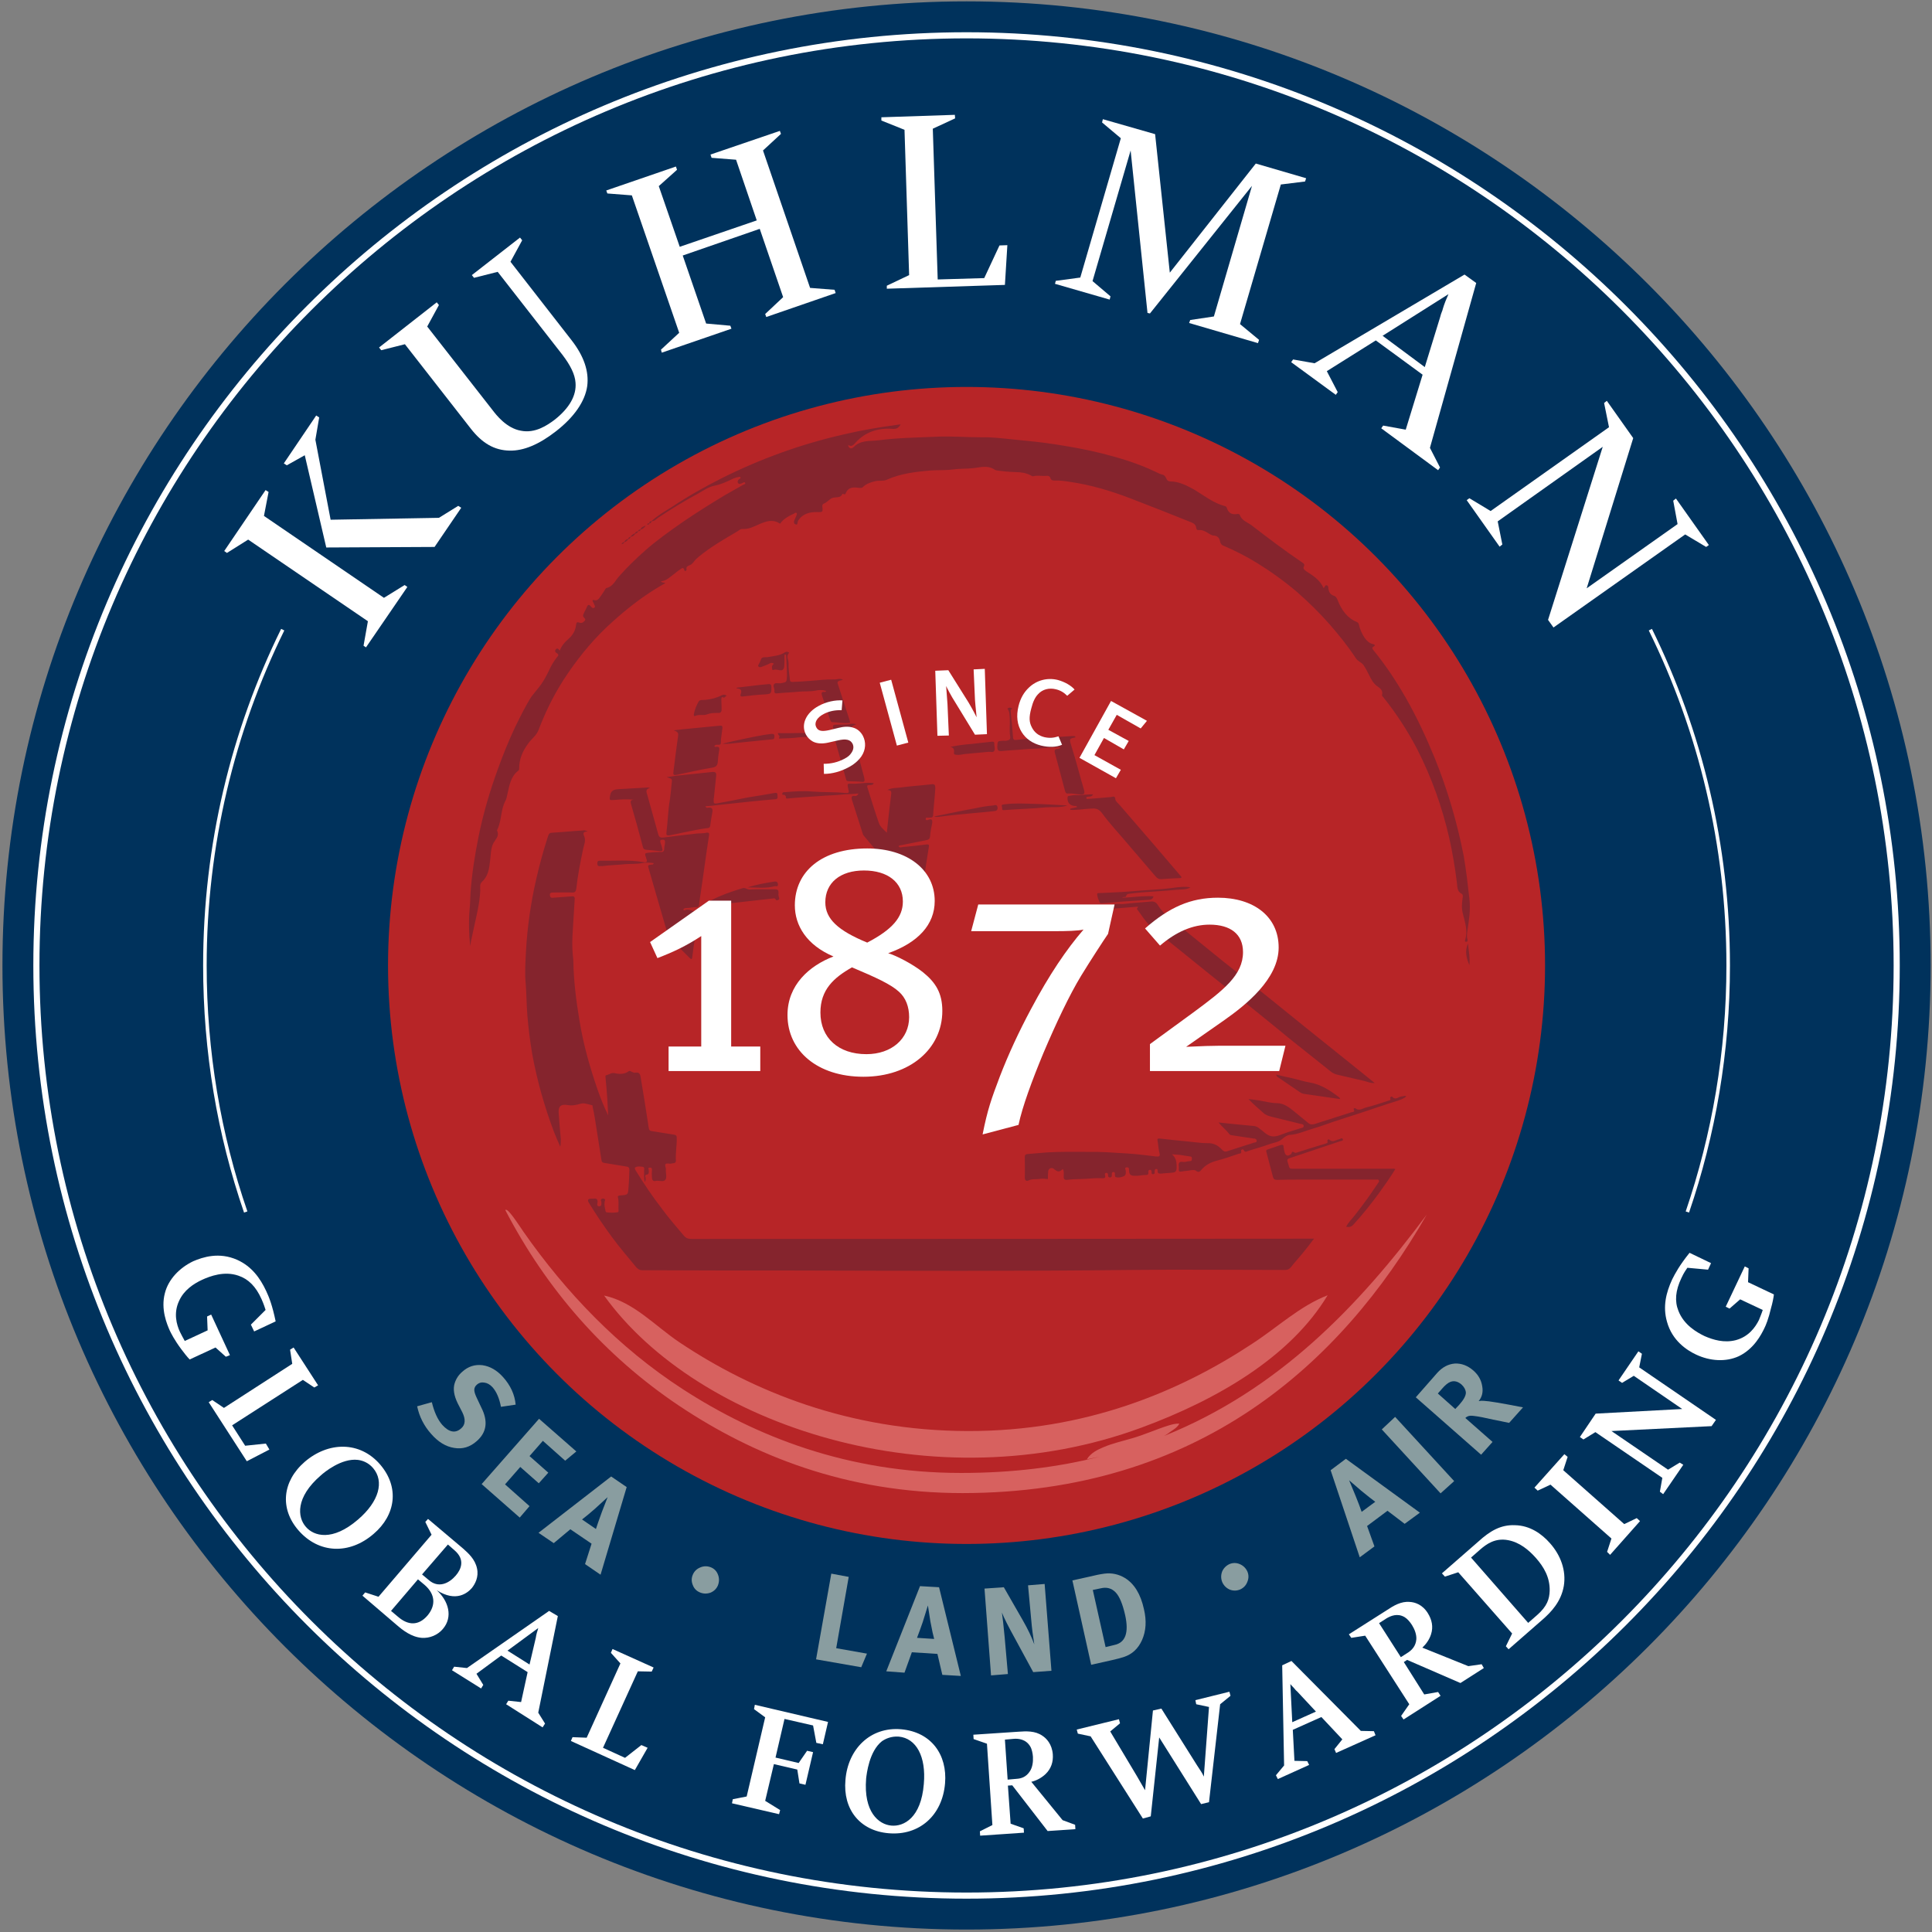 <svg version="1.2" xmlns="http://www.w3.org/2000/svg" viewBox="0 0 710 710" width="710" height="710">
	<rect x="0" y="0" width="710" height="710" fill="#808080" stroke="none"/>
	<title>Kuhlman_logo_20220601-ai</title>
	<style>
		.s0 { fill: #00325c } 
		.s1 { fill: none;stroke: #ffffff;stroke-width: 9.1 } 
		.s2 { fill: #899da0 } 
		.s3 { fill: #ffffff } 
		.s4 { fill: #b72527 } 
		.s5 { opacity: .3;fill: #11243e } 
		.s6 { fill: #d7615f } 
		.s7 { fill: none;stroke: #ffffff;stroke-width: 1.3 } 
	</style>
	<g id="FINAL">
		<g id="&lt;Group&gt;">
			<g id="&lt;Group&gt;">
				<g id="&lt;Group&gt;">
					<path id="&lt;Compound Path&gt;" class="s0" d="m709.5 354.8c0 195.4-158.9 354.3-354.3 354.3-195.4 0-354.3-158.9-354.3-354.3 0-195.4 158.9-354.3 354.3-354.3 195.4 0 354.3 158.9 354.3 354.3z"/>
					<path id="&lt;Compound Path&gt;" class="s1" d="m693.6 354.8c0 186.6-151.8 338.4-338.4 338.4-186.6 0-338.4-151.8-338.4-338.4 0-186.6 151.8-338.4 338.4-338.4 186.6 0 338.4 151.8 338.4 338.4z"/>
					<path id="&lt;Compound Path&gt;" class="s0" d="m695.9 354.8c0 187.9-152.8 340.7-340.7 340.7-187.9 0-340.7-152.8-340.7-340.7 0-187.9 152.8-340.7 340.7-340.7 187.9 0 340.7 152.8 340.7 340.7z"/>
				</g>
			</g>
			<g id="&lt;Group&gt;">
				<path id="&lt;Compound Path&gt;" class="s2" d="m184.9 506.1q4.1 4.6 4.6 10.1l-5.4 0.8q-0.9-4.7-3.1-7.2-1.4-1.5-3-1.7-1.6-0.3-2.8 0.8-0.9 0.8-0.9 1.9 0 1 0.9 2.9l1.7 3.6q3.8 7.5-1.7 12.3-3.7 3.3-8.3 2.5-4.6-0.7-8.5-5.2-3.9-4.4-5.1-10.1l5.4-1.5q1.3 5.4 3.8 8.3 3.8 4.2 7 1.3 2.3-2 0.4-5.9l-1.7-3.3q-2.1-4.3-1.1-7.4 0.8-2.5 2.8-4.2 3.2-2.9 7.4-2.4 4.2 0.6 7.6 4.4z"/>
				<path id="&lt;Compound Path&gt;" class="s2" d="m177 545.4l21.1-24 13.7 12-4.1 3.4-8.2-7.3-4.9 5.6 6.9 6.1-3.5 3.9-6.8-6-5.6 6.4 9 8-3.6 4.2z"/>
				<path id="&lt;Compound Path&gt;" fill-rule="evenodd" class="s2" d="m197.9 563.3l26.7-20.7 5.7 3.9-9.6 32.2-5.7-3.9 2.4-7.5-7.8-5.3-6.1 5.1zm20.7-8.8q-2.5 2.2-4.7 3.9l5.1 3.5q0.5-1.6 2.2-6.3 0.5-1.3 2.1-5.4z"/>
				<path id="&lt;Compound Path&gt;" class="s2" d="m254.6 578.7q0.8-1.9 2.8-2.7 1.9-0.8 3.9 0 1.9 0.8 2.6 2.8 0.7 1.9-0.1 3.9-0.8 1.8-2.7 2.6-2 0.7-3.9-0.1-1.9-0.8-2.6-2.7-0.8-1.9 0-3.8z"/>
				<path id="&lt;Compound Path&gt;" class="s2" d="m299.9 609.8l5.6-31.5 6.4 1.2-4.6 26.2 11.3 2-2.1 5z"/>
				<path id="&lt;Compound Path&gt;" fill-rule="evenodd" class="s2" d="m325.7 614.2l12.4-31.3 7 0.4 8 32.6-6.8-0.4-1.8-7.7-9.4-0.6-2.7 7.5zm13.4-18.1q-1.1 3.2-2.1 5.8l6.3 0.4q-0.5-1.7-1.4-6.5-0.2-1.4-0.9-5.8z"/>
				<path id="&lt;Compound Path&gt;" class="s2" d="m364.2 615.7l-2.4-31.9 7.1-0.5 7 12.2q2.7 4.7 4.2 8.8-0.8-5-1.1-8.7l-1.2-13 6.1-0.5 2.5 31.9-6.7 0.5-6.4-11.8q-4.2-7.6-5.1-10.1 0.4 2.7 1 9l1.2 13.6z"/>
				<path id="&lt;Compound Path&gt;" fill-rule="evenodd" class="s2" d="m401 611.8l-6.9-31 6.3-1.4q3.2-0.8 5.5-1.1 4-0.5 7.5 1.6 5.2 3.2 7 11.5 1.5 6.3-0.7 11.3-2.1 4.7-6.6 6.2-1.8 0.6-4.5 1.2zm3.5-28.1l-2.9 0.6 4.7 21 3.3-0.8q6-1.3 3.9-10.9-1.4-6.2-3.5-8.4-2.2-2.3-5.5-1.5z"/>
				<path id="&lt;Compound Path&gt;" class="s2" d="m449.2 581.5q-0.8-1.9-0.1-3.9 0.8-1.9 2.7-2.8 1.9-0.8 3.8 0 1.9 0.8 2.8 2.7 0.8 1.9 0 3.8-0.7 1.9-2.6 2.8-1.9 0.8-3.8 0.1-1.9-0.8-2.8-2.7z"/>
				<path id="&lt;Compound Path&gt;" fill-rule="evenodd" class="s2" d="m499.7 572.3l-10.7-32 5.6-4.2 27.2 19.8-5.6 4.1-6.3-4.8-7.5 5.6 2.7 7.5zm-1.5-22.5q1.3 3.2 2.2 5.8l5-3.7q-1.4-1-5.2-4.1-1.1-1-4.4-3.8z"/>
				<path id="&lt;Compound Path&gt;" class="s2" d="m529.4 548.8l-21.6-23.5 4.9-4.6 21.7 23.6z"/>
				<path id="&lt;Compound Path&gt;" fill-rule="evenodd" class="s2" d="m544.3 534.6l-24-21.1 7.9-9q2.8-3.1 6.4-3.4 3.7-0.2 6.9 2.6 2.7 2.4 3.2 5.7 0.6 3.2-1.3 5.5 0.9-0.2 1.9-0.1 2.7 0.1 14.4 2.4l-5.1 5.7q-3.1-0.6-5.9-1.2-4.8-1.1-6.7-1.3-1.8-0.3-2.6 0.1-0.5 0.2-0.9 0.6l10 8.8zm-14.4-24.2l-1.5 1.7 6.4 5.7 1.5-1.6q2.4-2.7 2.4-4.4-0.1-1.6-1.6-3-2-1.7-4-1-1.4 0.5-3.2 2.6z"/>
			</g>
			<g id="&lt;Group&gt;">
				<g id="&lt;Group&gt;">
					<path id="&lt;Path&gt;" class="s3" d="m149.7 215.7l-15.2 22.2-0.9-0.6 1.6-9-44-30-7.8 4.9-1-0.7 15.2-22.4 1.1 0.7-1.7 8.8 44.1 30.1 7.6-4.7z"/>
					<path id="&lt;Path&gt;" class="s3" d="m169.5 186.6l-9.8 14.4-39.8 0.2-7.9-33.9-6.6 3.7-1.1-0.7 11.9-17.6 1.1 0.7-1.4 8.2 5.6 29.4 39.8-0.7 7.1-4.4z"/>
				</g>
				<path id="&lt;Path&gt;" class="s3" d="m140.1 128.7l-0.8-1 21.2-16.6 0.8 1-4.3 7.9 24 30.7c1.3 1.7 5.1 6.7 10.5 7.6 5.1 1 9.5-1.9 12.4-4.1 5.4-4.3 8-8.9 7.6-13.6-0.2-3-1.9-6.4-4.8-10.2l-23.8-30.5-8.7 2.2-0.8-1 17.7-13.8 0.8 1-4.3 7.9 22.5 28.9c4.5 5.8 6.4 11.4 5.7 16.8-0.8 5.6-4.8 11.4-11.5 16.6-6.3 4.9-11.9 7.2-17 7.1-5.6-0.1-10.1-2.7-14.3-8.1l-24.2-31z"/>
				<path id="&lt;Path&gt;" class="s3" d="m281.6 116.5l-0.4-1.1 6.6-6.2-8.6-25.1-28.3 9.8 8.6 25 8.9 0.8 0.4 1.1-25.6 8.8-0.3-1.1 6.7-6.2-17.4-50.5-9-0.7-0.4-1.1 25.6-8.8 0.4 1.2-6.7 6 7.7 22.3 28.3-9.7-7.6-22.3-9-0.7-0.4-1.2 25.5-8.7 0.4 1.1-6.6 6.1 17.3 50.5 9 0.7 0.4 1.2z"/>
				<path id="&lt;Path&gt;" class="s3" d="m370.2 90.1l-0.9 14.6-43.4 1.4v-1.1l8.2-3.9-1.7-53.4-8.5-3.4v-1.2l27-0.9 0.1 1.3-8.2 3.8 1.8 55.4 17.1-0.5 5.6-12z"/>
				<path id="&lt;Path&gt;" class="s3" d="m479.6 66.7l-8.9 1.1-15 51.3 7 5.8-0.4 1.2-25.3-7.4 0.4-1.1 8.7-1.3 14-48-37.5 46.9-0.9-0.2-6.2-59.7-14 48 6.6 5.6-0.3 1.2-20.1-5.8 0.3-1.1 9-1.2 14.9-51.2-6.9-5.8 0.3-1.2 19.2 5.5 5.4 50.9 31.6-40.1 18.5 5.4z"/>
				<path id="&lt;Compound Path&gt;" fill-rule="evenodd" class="s3" d="m529.2 171.8l-0.7 1-20.9-15.4 0.7-1 8.3 1.5 6.2-20.2-17.2-12.6-18 11.3 4 7.7-0.7 1-16.4-12 0.7-1 7.9 1.4 55.1-32.6 4.3 3.1-16.9 60.2-0.1 0.4zm-5.6-36.9l5.6-18.2c0.2-0.9 0.5-1.7 0.9-2.7l0.1-0.4c0.3-1 0.5-1.6 1-2.9l1.1-2.6-24.2 15.3z"/>
				<path id="&lt;Path&gt;" class="s3" d="m627 201l-7.7-4.6-48.4 34.2-2-2.8 20.1-63.6-38.6 27.4 1.7 8.5-1 0.8-12.1-17.1 1-0.7 7.8 4.7 43.5-30.8-1.8-8.9 1-0.8 9.7 13.7-17.1 55.2 33.4-23.6-1.6-8.6 1-0.8 12.1 17.1z"/>
			</g>
		</g>
		<g id="&lt;Group&gt;">
			<g id="&lt;Group&gt;">
				<ellipse id="&lt;Path&gt;" class="s4" cx="355.2" cy="354.8" rx="212.6" ry="212.6"/>
				<path id="&lt;Compound Path&gt;" fill-rule="evenodd" class="s5" d="m538.4 345.5c1.1-3.4 0-6.5-0.8-9.7-0.5-1.9-0.4-3.8-0.1-5.7 0.1-0.6 0.2-1.3-0.3-1.6-1.8-0.9-1.6-2.6-1.8-4.1q-1-8.3-2.8-16.4c-2.6-11.4-6.5-22.3-11.8-32.7-3.5-6.7-7.6-13-12.3-18.9-0.2-0.3-0.7-0.6-0.6-1 0.4-1.7-0.7-2.5-1.9-3.3-1.3-1-2-2.3-2.7-3.7-0.7-1.4-1.4-2.8-2.3-4.1-0.8-1-2.1-1.3-2.8-2.5-2.9-4.4-6.2-8.5-9.7-12.5-3.6-4.1-7.6-8-11.8-11.7-4.7-4-9.7-7.6-14.9-10.8q-5.9-3.6-12.3-6.3c-0.6-0.3-0.9-0.6-1.1-1.4-0.2-1.3-0.9-2.2-2.4-2.3-0.7 0-1.3-0.5-1.9-0.8-1.1-0.7-2.1-1.3-3.5-1.2-0.6 0.1-0.9-0.1-1-0.8-0.1-1.1-0.8-1.6-1.7-2-7.5-3-15-6-22.6-8.9-7.1-2.7-14.4-4.9-22-6-1.9-0.3-3.8-0.6-5.8-0.5-0.6 0-1.2-0.1-1.4-0.7-0.3-1.1-1-1.1-1.9-1-1.4 0.1-2.9-0.3-4.4 0.1-0.4 0.1-0.7-0.1-1-0.3-1.7-0.9-3.6-1.2-5.5-1.2q-3.5-0.1-6.9-0.6c-0.3-0.1-0.6-0.1-0.7-0.2-2.8-2-5.8-0.8-8.6-0.6-2.2 0.2-4.4 0.1-6.7 0.4-2.8 0.4-5.7 0.2-8.5 0.4-5.5 0.5-10.9 1.1-16 3.4-1.3 0.6-2.7 0.2-4.1 0.5-1.7 0.4-3.3 0.9-4.6 2.1-0.4 0.5-0.9 0.4-1.5 0.4-1.9-0.3-4-0.4-4.9 2-0.1 0.4-0.3 0.4-0.6 0.3-0.2-0.1-0.5-0.1-0.6-0.1-0.7 1.6-2.1 1.1-3.4 1.4-1.3 0.3-2.1 1.7-3.5 2.2-0.8 0.4-0.4 1.3-0.4 2 0 0.8-0.1 1.1-1.2 1.1-2.5-0.1-5 0.1-7 2.1-0.4 0.5-0.9 1-1 1.7 0 0.4-0.1 1-0.7 0.7-0.5-0.1-0.7-0.6-0.6-1.2 0.3-0.7 0.6-1.4 0.9-2.1 0.1-0.3 0.3-0.6 0-0.9-0.3-0.2-0.6 0-0.8 0.2-1.8 0.8-3.5 1.7-4.8 3.2-0.2 0.2-0.2 0.7-0.7 0.4-2.5-1.6-4.9-0.7-7.3 0.3-2 0.9-3.9 1.9-6.1 1.8-0.9-0.1-1.5 0.6-2.2 1-4.8 2.8-9.6 5.6-13.9 9.1-0.7 0.6-1.4 1.2-1.9 1.9q-0.6 0.9-1.5 1.3c-0.8 0.3-1.4 0.6-1.2 1.5 0 0.3-0.1 0.5-0.3 0.6-0.2 0.1-0.4 0-0.5-0.2-0.3-1.5-1.1-0.6-1.6-0.3-1 0.6-1.9 1.5-2.9 2.2-1.2 0.9-2.3 2-4.1 2.1 0.4 0.7 1.1 0.3 1.6 0.7-1.2 0.7-2.3 1.3-3.4 2-5.7 3.5-10.9 7.6-15.9 12.1-6.3 5.6-11.7 12-16.4 18.9-4.5 6.5-8.1 13.6-10.9 21-0.8 2.1-2.7 3.3-3.9 5.1-1.9 2.6-3.2 5.5-3.2 8.9 0 0.4 0 0.6-0.3 0.9-2.8 2.1-3.3 5.4-4 8.5-0.2 0.8-0.3 1.7-0.7 2.5-1.8 3.2-1.4 7.1-2.9 10.4-0.1 0.2-0.3 0.5-0.2 0.7 0.9 1.9-0.5 3-1.3 4.4-1.1 2-1 4.4-1.3 6.7-0.3 2.8-0.7 5.6-3 7.7-0.9 0.8-0.6 2.1-0.6 3.1-0.2 4.8-1.4 9.3-2.4 14-0.4 2.1-1 4.3-1.3 6.5-0.5-4.6-0.6-9.2-0.2-13.8 0.2-1.9 0.2-3.7 0.3-5.6 0.5-7.1 1.6-14.1 3-21 1.7-8.4 4.1-16.5 7-24.5 1.9-5.3 4-10.5 6.4-15.6 1.9-3.8 3.7-7.6 6-11.2 0.8-1 1.6-2 2.4-3 1.7-2 2.9-4.2 4-6.5 0.8-1.8 1.8-3.5 3-5 0.6-0.6 0.7-1-0.1-1.5-0.6-0.3-0.8-0.9-0.3-1.4 0.5-0.6 1-0.1 1.4 0.5 0.7-1.8 1.8-3.1 3.2-4.3 1.6-1.4 2.6-3.1 2.8-5.2 0.1-0.9 0.4-1.1 1.2-0.8 0.8 0.3 1.4 0 1.9-0.6 0.6-0.6 0.1-0.9-0.3-1.4-0.4-0.4-0.2-1 0.1-1.5 0.3-0.8 0.8-1.5 1.1-2.3 0.4-1 0.9-0.8 1.4-0.2 0.4 0.5 0.8 0.9 1.3 0.5 0.5-0.3 0.1-0.9-0.1-1.3-0.1-0.3-0.3-0.7-0.5-1-0.1-0.3 0-0.7 0.4-0.5 1.5 0.5 2-0.7 2.6-1.5 0.5-0.6 0.9-1.4 1.4-2.1 0.2-0.3 0.4-0.7 0.6-0.8 2.5-0.5 3.3-2.8 4.7-4.3 3-3.4 6.2-6.5 9.6-9.5 4.3-3.8 9-7.1 13.7-10.4 5.1-3.5 10.4-6.8 15.7-10 2.2-1.3 4.5-2.5 6.7-3.8 0.3-0.1 0.9-0.3 0.6-0.7-0.2-0.4-0.6-0.1-0.9 0.1-0.6 0.2-1.2 0.6-1.7 0-0.3-0.6 0-1.2 0.7-1.6 0.2-0.1 0.4-0.3 0.2-0.5-0.1-0.2-0.5-0.2-0.7-0.1-0.7 0.1-1.3 0.3-2 0.6-2.2 1.1-4.4 2.1-6.9 2.6-2.1 0.4-4 1.8-6 2.9-5 2.7-9.9 5.7-14.7 8.9-0.7 0.5-1.3 1.3-2.3 1.2-0.1 0.5-0.4 0.8-0.9 0.9-0.1 0.2-0.3 0.5-0.6 0.4-0.1 0-0.2-0.2-0.1-0.2 0.1-0.4 0.4-0.2 0.7-0.3 0-0.5 0.3-0.8 0.8-0.8 2.3-2.1 4.9-3.6 7.5-5.2 6-4 12.2-7.5 18.6-10.7q21.4-10.7 44.7-16c6.4-1.5 12.9-2.6 19.5-3.5 0.4-0.1 0.7-0.1 1.3-0.1-0.8 1.2-1.4 1.7-3 1.6-5.3-0.4-10.1 1.1-13.7 5.2-0.9 1-1.5 1.4-2.6 0.7 0.1 1.2 1.1 1.7 2 0.8 2.6-2.7 6-2.1 9.1-2.5 6.9-0.9 13.9-1 20.9-1.3 5.7-0.3 11.3 0.2 17 0.2 3.9-0.1 7.8 0.4 11.7 0.8 5.2 0.5 10.4 1 15.5 1.8 5.7 0.9 11.4 1.9 17 3.3 6.7 1.7 13.3 3.7 19.6 6.7 0.9 0.4 1.7 0.9 2.6 1.1 0.8 0.1 1.2 0.8 1.5 1.4 0.2 0.6 0.6 1 1.3 1.1 3.4 0 6.2 1.5 9.1 3.1 3.6 2.2 7 4.9 11.2 6 0.3 0.1 0.5 0.2 0.6 0.5 0.6 2 1.8 2.7 3.8 2.4 0.4-0.1 0.9 0 1 0.3 0.7 2.1 2.8 2.7 4.3 3.8 6.1 4.7 12.3 9.4 18.8 13.8 0.5 0.3 0.8 0.7 0.5 1.3-0.5 0.9 0.2 1.3 0.8 1.8 2.5 1.6 5.1 3.2 6.4 6.2 0.5-0.3 0.5-1.2 1.2-1 0.7 0.3 0.5 0.9 0.6 1.4 0.2 1.1 0.7 2 1.9 2.4 0.8 0.2 1.2 0.9 1.5 1.7 1.4 3.5 3.4 6.5 7.1 8 0.4 0.2 0.6 0.5 0.7 1 0.4 1.7 1.1 3.3 2.1 4.8 0.8 1.1 1.7 2 3.1 2.3 0.7 0.2 0.9 0.5 0.2 0.9-0.7 0.4-0.5 0.8-0.1 1.3 4.5 5.5 8.4 11.4 11.9 17.5 4.1 7.2 7.6 14.7 10.7 22.3 4.7 11.6 8.2 23.6 10.6 35.8 0.9 5.2 1.5 10.5 2.1 15.8 0.5 4.2-0.2 8.2-0.8 12.2-0.1 1-0.2 1.9 0.1 2.8 0.1 0.5 0 0.8-0.6 0.8-0.3 0-0.4-0.3-0.3-0.6zm-128 198.8q0 0-0.1-0.1c0 0 0-0.1 0-0.1q0.1 0 0.2 0.1c-0.1 0-0.1 0.1-0.1 0.1zm-195.7-237c0.7 1.7-0.1 3.2-0.4 4.7-1 4.8-2 9.7-2.5 14.5-0.1 1-0.5 1.6-1.6 1.5-2.4-0.1-4.7 0-7 0-0.8 0-1.2 0.2-1.1 1 0.1 0.9 0.5 1 1.3 0.9 2.2-0.2 4.5-0.3 6.8-0.5 0.7-0.1 1.1 0.2 1 1.1-0.2 3.8-0.5 7.6-0.7 11.4-0.2 3-0.3 6 0 9q0.1 1 0.2 2c0.1 7.3 1 14.6 2.2 21.8 1.4 8.8 3.8 17.3 6.7 25.7 1.1 3.2 2.4 6.4 3.9 9.5-0.1-2-0.2-3.9-0.3-5.9q-0.3-4.2-0.7-8.3c0-0.4 0.1-0.6 0.5-0.6 1-0.3 1.8-1 3-0.7 1.7 0.4 3.5 0.4 5-0.7 0.4-0.3 0.7-0.1 1 0.1 0.5 0.2 0.9 0.5 1.5 0.4 1.7-0.3 1.8 0.9 2 2 1 6.1 2 12.1 2.9 18.2 0.1 0.9 0.4 1.2 1.3 1.3 2.7 0.4 5.4 0.9 8.1 1.3 0.6 0.1 0.9 0.4 0.9 1 0.1 2.9-0.5 5.7-0.3 8.5 0 1.2-1.1 0.9-1.7 1.1-0.7 0.2-1.6-0.3-2.1 0.2-0.4 0.5 0.2 1.3 0.1 2-0.1 1.3 0.5 2.9-0.2 3.8-0.8 0.9-2.4 0.1-3.6 0.4-1 0.2-1.2-0.4-1.3-1.1-0.1-1-0.1-2 0-3 0-0.6-0.2-0.9-0.9-0.8-0.7 0-0.3 0.5-0.3 0.9 0 0.7 0.3 1.6-0.9 1.7-0.4 0.1-0.5 0.5-0.3 0.9 0.1 0.5 0.2 1-0.2 1.8-0.5-1.6-0.2-2.9-0.3-4.2 0-0.5 0.3-1.2-0.5-1.4-0.9-0.1-1.9-0.3-2.7 0.2-0.4 0.2-0.1 0.7 0.1 1.1q4.5 7.4 9.8 14.3c2.5 3.4 5.3 6.6 8 9.8 0.8 0.9 1.6 1.1 2.8 1.1q113.3 0 226.7-0.1c0.5 0 1.1 0 2 0-1.5 2-2.9 3.8-4.3 5.5-1.4 1.7-2.9 3.3-4.2 5-0.7 0.8-1.3 1-2.2 1-18.9 0-37.8-0.2-56.7 0-41.8 0.5-83.6 0.3-125.5 0.2-18 0-36 0-54-0.1-0.9 0-1.5-0.4-2.1-1-3.1-3.7-6.2-7.4-9.1-11.3q-4.5-6.1-8.4-12.5c-0.6-1-0.3-1.5 0.9-1.5 0.2 0 0.5 0 0.8 0 1.1-0.2 1.6 0.2 1.5 1.4-0.1 0.5-0.4 1.4 0.6 1.4 1 0 0.8-0.9 0.8-1.6-0.1-0.3-0.4-0.8 0.1-1.1 0.3-0.2 0.7-0.2 1 0 0.6 0.3 0.1 0.7 0.1 1.1-0.2 1.1 0.1 2.2 0.3 3.2 0 0.2 0.2 0.5 0.3 0.6 1.4 0.2 2.8 0.2 4.1 0 0.5 0 0.4-0.6 0.4-1-0.1-1.4 0.2-2.9-0.2-4.4-0.2-0.7 0.3-0.7 0.8-0.8 3-0.2 2.9-0.2 3.1-3.3 0.2-2 0.2-4 0.3-6 0-0.8-0.2-1.2-1.1-1.3-2.6-0.4-5.3-0.9-7.9-1.3-0.9-0.1-1.2-0.4-1.3-1.3-0.8-5.1-1.6-10.2-2.4-15.2-0.2-1.4-0.5-2.7-0.8-4.1 0-0.2 0-0.6-0.1-0.6-1.4-0.3-3-1-4.3-0.6-1.6 0.5-3.2 0.8-4.8 0.5-2.4-0.4-3.4 0.4-3.3 2.7 0.2 3.3 0.5 6.5 0.8 9.8 0 0.9 0 1.8-0.2 2.8-0.8-1.8-1.6-3.6-2.3-5.4-3.5-9.3-6.2-18.8-8-28.6-0.8-4.7-1.4-9.5-1.8-14.3-0.3-3.9-0.3-7.7-0.6-11.5-0.4-4.1-0.1-8.1 0.1-12.1 0.5-9 1.8-17.9 3.8-26.6q1.8-7.9 4.3-15.6c0.3-1 0.7-1.3 1.7-1.3 3.6-0.2 7.3-0.6 10.9-0.8 0.5-0.1 1.1-0.2 2 0.4-1.7-0.1-1.8 0.7-1.3 1.7zm22.8 8.2c-0.1-0.3-0.1-0.6-0.3-0.9-0.2-0.8-0.2-1.1 0.8-1.2q2.4-0.3 4.7-0.3c0.9 0.1 1.4-0.2 1.4-1.3 0-0.8 0.3-1.5 0.3-2.4 0-0.8-0.5-0.9-1.1-0.8-0.8 0-0.7 0.5-0.6 1 0.3 0.8 0.5 1.5 0.7 2.3 0.2 0.5 0.1 0.9-0.7 0.9q-2.6-0.3-5.2-0.5c-0.6-0.1-1-0.2-1.2-0.9q-2.1-8-4.4-15.9c-0.3-1-0.2-1.6 1.1-1.6-2.6-0.3-5.1-0.1-7.5 0.1-1.7 0.1-1.5 0-1.3-1.7 0.4-2 1.7-2.2 3.2-2.3 3.6-0.2 7.2-0.4 10.7-0.6 0.2 0 0.4 0.1 0.8 0.2-1.9 0.4-1.3 1.5-1 2.6 1.3 4.8 2.7 9.5 4 14.4 0.3 1 0.8 1.3 1.8 1.2q6.2-0.8 12.5-1.5c1.2-0.1 2.4 0 3.5-0.3 0.6-0.1 1 0.1 0.9 0.8q-0.8 5.1-1.5 10.2-0.9 6.6-1.9 13.2-0.2 1.2-0.3 2.4c-0.1 0.6-0.4 0.8-1 0.8-1.2-0.1-2.3 0.3-3.5 0.3-0.5 0-1 0-1.3 0.5 0.1 0.4 0.4 0.4 0.6 0.3 1.6-0.8 2.9 0.8 4.5 0.4 0.1-0.1 0.3 0.1 0.3 0.2 0.5 0.7-0.5 2.9-1.4 3.1q-1.5 0.5-3.1 1c-0.7 0.2-0.9 0.6-0.3 1.1 1.2 0.9 1.8 2.4 3.4 2.8 0.4 0.1 0.4 0.5 0.4 0.8-0.4 2.6-0.8 5.3-1.1 7.9-0.1 0.8-0.4 0.8-0.9 0.3q-1.5-1.5-3-3c-0.2-0.3-0.7-0.5-0.5-0.9 0.1-0.4 0.6-0.2 0.9-0.2 0.2-0.1 0.6 0.1 0.8-0.4-0.2-0.1-0.3-0.2-0.3-0.2-2.7 0.6-4-1.4-5.5-2.9-0.6-0.7-0.6-1.6-0.9-2.5-2.2-7.4-4.3-14.9-6.5-22.4-0.5-1.7-0.6-1.7 1.2-1.9 0.2 0 0.4 0 0.5-0.5-1.4-0.2-2.9-0.3-4.3 0-2.1 0.4-4.3 0.2-6.4 0.4-2.7 0.3-5.5 0.3-8.2 0.7-0.3 0-0.6-0.1-0.8 0-0.8 0.1-1-0.4-1-1 0-0.8 0.3-1 1-1 5.3 0.1 10.6-0.4 15.8 0.5 0.9 0.2 1.9 0.2 1.2-1.3zm7.5-29.9c1.3-0.2 2.3-0.3 3.3-0.5q6.7-0.7 13.4-1.4c1-0.1 1.6 0.1 1.5 1.3-0.3 2.6-0.5 5.2-0.8 7.8q0 0.3-0.1 0.6c-0.1 2-0.1 2.1 1.9 1.7 3.6-0.6 7.2-1.4 10.9-2.1 3.2-0.5 6.4-1 9.6-1.6 0.6-0.1 1.1 0 1 0.8 0 0.6 0.4 1.4-0.7 1.5q-4.7 0.4-9.5 0.9c-4.1 0.4-8.1 0.9-12.2 1.3-1.3 0.2-2.6 0.3-4.1 0.4 0.4 0.7 0.8 0.6 1.1 0.5 1.3-0.2 1.7 0.5 1.5 1.6q-0.5 2.6-0.8 5.1c-0.1 0.5-0.3 0.7-0.8 0.8-4.8 0.6-9.5 1.8-14.2 2.7-1 0.1-1.2-0.2-1.1-0.9 0.5-4.2 0.6-8.3 1.3-12.4 0.3-2.2 0.5-4.4 0.7-6.5 0.1-0.9 0-1-1.9-1.6zm2.6-17.2c1.1-0.1 2.2-0.3 3.3-0.4 4.5-0.4 9-0.9 13.5-1.3 0.8-0.1 1.1 0 1.1 0.8-0.2 1.9-0.6 3.7-0.6 5.6 0 0.5-0.4 0.6-0.8 0.6-0.6 0-1.2-0.1-1.6 0.5 0.1 0.1 0.3 0.3 0.4 0.3 1.8-0.4 1.5 0.7 1.3 1.8q-0.3 1.7-0.4 3.5c-0.1 1.3-0.4 2-2 2.3-4.3 0.7-8.6 1.7-12.9 2.6-1.3 0.3-1.6 0.1-1.4-1.2 0.5-4.4 1.1-8.7 1.7-13.1 0.2-1.3-0.5-1.6-1.6-2zm42.2-24.7c-0.1 2 0.3 4.1 0.5 6.2 0.1 0.7 0.5 0.7 1 0.7 2.2-0.1 4.4-0.2 6.6-0.4 2.8-0.2 5.7-0.6 8.6-0.5 1 0.1 2-0.6 3.3 0.1-2.3 0.6-2.3 0.6-1.6 2.5q2 6.1 4 12.3c0.1 0.3 0.1 0.6 0.2 1-2.2 0.4-4.3-0.2-6.4-0.2-0.7 0-0.8-0.6-1-1.1-0.9-2.8-1.9-5.7-2.9-8.6-0.3-1-0.3-1.6 1-1.4 0.2 0 0.4-0.1 0.5-0.4-1.3-0.4-2.6-0.4-3.9-0.1-2.1 0.4-4.2 0.2-6.3 0.4-2.6 0.3-5.1 0.3-7.7 0.6-0.7 0.1-1.2 0-1.1-0.9 0.1-0.9-0.7-1.8-0.1-2.5 0.5-0.6 1.5-0.2 2.3-0.3 2.4-0.4 2.3-0.4 2.4-2.8 0-2.5-0.2-4.9-0.3-7.4-0.1-0.2-0.1-0.4-0.5-0.4-0.2 0.5-0.1 1.2-0.1 1.8 0 0.9 0 1.7-0.1 2.6-0.1 1-0.5 1.6-1.7 1.4-0.7-0.1-1.4-0.4-2.3-0.1-0.6 0.2-0.4-0.6-0.5-0.9-0.1-0.6 0.3-1 0.7-1.4-0.6-0.4-1.1-0.4-1.7 0-0.9 0.5-1.9 0.8-2.9 1.2-0.4 0.1-0.8 0.2-1.1-0.2-0.2-0.3 0-0.6 0.2-0.9 0.3-0.5 0.5-1 0.7-1.5 0.3-1.3 1.6-0.9 2.4-1 2.2-0.4 4.5-0.5 6.5-1.8 0.4-0.2 0.8-0.3 1.2 0 0.1 0 0.5 0 0.2 0.3-1 1.2-0.1 2.5-0.1 3.7zm23.4 25.9c1.5 5.4 3 10.8 4.4 16.2 0.2 1.2 0.3 1.7-1.2 1.5-1.5-0.2-3-0.1-4.5-0.2-0.6 0-0.9-0.2-1-0.8-1.3-4.8-2.7-9.5-4-14.2-0.1-0.7-0.1-1.3 0.8-1.3 0.4 0 0.8-0.2 1.2-0.4-3.8-0.2-7.5 0-11.2 0.4-1.4 0.1-2.8 0-4.3 0.2-2.1 0.3-4.3 0.3-6.5 0.4-0.3 0-0.9 0.2-0.5-0.5 0.3-0.6-0.6-0.7-0.5-1.5 5 0.2 10-0.3 15 0.2 1.6 0.2 3.3 0.1 5 0.1 0.9 0 0.6-0.6 0.5-1.1-0.6-2.3-0.5-2.3 1.9-2.3 1.4-0.1 2.8 0.1 4.3-0.3 0.6-0.1 1.4 0 2.1 0.1-2.1 1-2.2 1-1.5 3.5zm5.6 19.9c1.4 4.4 2.7 8.7 4.2 13 0.5 1.4 1.8 2.4 2.9 3.5 0.5-4.7 1-9.4 1.6-14.1 0.2-1.3-0.3-1.5-1.4-1.6 1.6-0.8 3.3-0.7 4.9-0.9 3.5-0.5 7.1-0.7 10.6-1.1 1.9-0.3 2.2-0.1 2.1 1.8-0.2 3.2-0.6 6.4-0.8 9.6-0.1 1-0.9 0.7-1.6 0.8-0.4 0.1-1.2-0.3-1.1 0.5 0 0.6 0.7 0.4 1.2 0.2 1.1-0.4 1.3 0.3 1.2 1.2-0.3 1.6-0.7 3.2-0.8 4.9-0.1 1.2-0.7 1.3-1.6 1.5q-4.5 0.9-9 1.8c-0.4 0-0.7 0.2-1 0.3 0.3 0.7 0.9 0.5 1.4 0.4q4.6-0.4 9.1-1c0.5 0 0.7 0.1 0.7 0.6-1.1 6.8-2.1 13.5-3.2 20.5-2-1.8-3.4-3.9-5-5.7-3-3.5-5.9-7-8.9-10.5-2.3-2.7-4.6-5.3-6.8-8-0.3-0.3-0.4-0.7-0.5-1-1.3-4.1-2.6-8.2-3.9-12.2-0.3-1.1-0.2-1.6 1-1.5 0.5 0.1 0.9 0 1.4-0.9-2.6 0.3-4.9 0.2-7.2 0.5-2.1 0.2-4.2 0.2-6.3 0.4-4 0.3-8 0.5-12.1 0.9-0.4 0-1.2 0.4-1.1-0.7 0-0.2-0.3-0.3-0.4-0.5-0.3-0.3-1.1 0.2-0.9-0.6 0.2-0.7 0.8-0.4 1.2-0.5 3.3-0.3 6.7-0.5 10.1-0.2 3.9 0.3 7.8 0.1 11.6 0.5 1.7 0.1 1.7 0 1.3-1.6-0.4-1.8-0.4-1.9 1.5-1.8 2.6 0.1 5.1-0.6 7.9-0.2-0.4 0.8-1 0.7-1.6 0.7-0.7 0-1 0.2-0.7 1zm30.4-15c2.7-0.6 5.2-0.9 7.8-1.1q3.6-0.4 7.2-0.8c0.8-0.1 1.3-0.1 1.2 0.9 0 0.8 0.4 1.7 0 2.4-0.4 0.8-1.4 0.3-2.2 0.4q-4.3 0.4-8.6 0.8c-1 0.1-1.9 0.4-2.9 0.3-0.8 0-1.3-0.2-1.1-1 0.1-1.1-0.2-1.7-1.4-1.9zm9.4 22.5c2.1-0.5 4.3-0.8 6.4-1 0.6-0.1 1.4-0.5 1.6 0.7 0.1 1-0.4 1.3-1.3 1.4q-3.7 0.4-7.4 0.7c-4.4 0.4-8.7 0.8-13 1.4-0.5 0-0.9 0-1.4 0q0-0.1 0-0.2c5-1 10-2.1 15.1-3zm12.6-26.6c-0.3-2.1 0-4.2-0.1-6.3-0.1-1.3 0-2.6-0.9-3.7q0.9-0.7 1.8 0c-0.3 0.2-0.6 0.4-0.6 0.9q0.5 4.9 0.9 9.8c0.1 0.9 0.7 0.9 1.3 0.8 3.7-0.4 7.5-0.7 11.2-0.8 3-0.2 6-0.4 9.1-0.6 0.4 0 0.9-0.1 1.3 0.2 0 0.1 0 0.2-0.1 0.3-2.2 0.5-2.2 0.5-1.3 3.4 1.7 5.3 3 10.6 4.6 16 0.3 1.2 0.1 1.6-1.2 1.6-1.6-0.1-3.1-0.5-4.7-0.4-0.7 0.1-0.9-0.3-1.1-0.9q-1.8-6.8-3.6-13.5c-0.3-1-0.6-2 1-2 0.3 0 0.5-0.2 0.8-0.3q-0.1-0.2-0.1-0.4c-2 0.3-4 0.1-6 0.4-2.1 0.3-4.2 0.2-6.4 0.4-3 0.3-6 0.4-9 0.7-1.2 0.1-1.6-0.3-1.6-1.5 0.1-2.2 0-2.2 2.3-2.3 0.3 0 0.7 0.1 1 0 1-0.2 1.7-0.3 1.4-1.8zm28.6 23.2q4.3-0.3 8.5-0.7c0.7-0.1 1.5-0.6 1.6 0.9 0.1 0.8 1.2 1.5 1.8 2.3 4.2 4.9 8.5 9.8 12.7 14.7 3.1 3.6 6.2 7.3 9.3 10.9 0.2 0.3 0.6 0.5 0.4 0.9-0.1 0.1-0.4 0.1-0.7 0.1-2.2 0.1-4.5 0.2-6.8 0.4-0.8 0-1.4-0.4-1.9-1q-4.8-5.6-9.6-11.2c-3.4-4.1-7.1-7.9-10.2-12.2-1.5-1.9-2.9-1.6-4.6-1.5-2.3 0.1-4.6 0.6-7 0.4q0-0.2 0-0.4 1.3-0.3 2.5-0.6c-0.1-0.5-0.5-0.4-0.8-0.4-1.8-0.1-2.8-1.2-2.7-3.1 0-0.4 0.2-0.6 0.6-0.6 0.7-0.1 1.4-0.3 2.1-0.3 2.2 0.1 4.3-0.3 6.7-0.3-0.5 1-1.3 0.8-1.9 0.9-0.3 0-0.6 0.1-0.6 0.4 0 0.4 0.3 0.4 0.6 0.4zm111.1 109.9c-0.1-0.3 0.5-0.7 0.7-0.5 1.3 1.6 2.5-0.2 3.8-0.1 0.4 0 0.8-0.4 1.4 0-0.9 0.9-2.1 1.2-3.1 1.6-4.3 1.3-8.5 2.8-12.8 4.2-2.6 0.9-5.3 1.7-8 2.6-3.4 1-6.7 2.4-10.2 3.4-2.9 0.8-5.7 2.2-8.9 2.4-0.8 0.1-1.8 0.8-2.5 1.4-1.3 1.2-3 1.4-4.6 1.9-2.6 1-5.4 1.7-8.1 2.6-0.5 0.2-1.1 0.6-1.5-0.3-0.4-0.6-1.1-0.2-1 0.3 0.3 1-0.5 0.9-0.9 1-2.6 0.9-5.2 1.8-7.9 2.5-2.3 0.6-4.3 1.6-5.8 3.4-0.5 0.6-1 1.1-1.9 0.4-0.6-0.5-1.5-0.3-2.3-0.2-0.9 0.2-2 0.2-2.9 0.4-1 0.2-1.3 0-1.2-1q0-0.4 0-0.8c-0.2-1.3 0.2-2 1.6-1.7 0.8 0.1 1.6-0.3 2.5-0.3 0.6 0 0.7-0.3 0.7-0.8 0-0.5 0-0.9-0.6-0.9-1.3-0.2-2.6-0.4-3.9-0.6-0.9-0.1-1.8-0.1-2.8-0.2 1.8 1.5 1.7 3.4 1.7 5.3-0.1 0.9-0.5 1.3-1.2 1.4-1.5 0.2-3.1 0.2-4.6 0.4-0.7 0-1.2-0.1-1.2-1 0.1-0.4-0.1-0.8-0.6-0.7-0.5 0.1-0.4 0.5-0.5 0.9 0 0.4 0.2 0.9-0.5 1-0.7 0.1-0.6-0.5-0.6-1-0.1-0.3-0.1-0.6-0.6-0.6-0.5 0-0.6 0.4-0.6 0.8 0.2 0.9-0.3 1.2-1.2 1.1-1.2 0-2.4 0.4-3.7 0.3-1.6 0-2.1-0.4-2.2-2 0-0.7 0-1.2-0.9-1.1-0.8 0.1-0.4 0.7-0.3 1.1 0.1 0.8 0.1 1.7-0.6 2.1-0.9 0.4-1.9 0.7-3 0.4-0.4-0.1-0.3-0.5-0.4-0.8 0-0.5 0.2-1.1-0.6-1.1-0.6 0.1-0.5 0.6-0.5 1 0 0.5 0 1-0.7 1-0.7 0-0.7-0.5-0.7-1 0-0.4-0.2-0.7-0.7-0.7-0.5 0.1-0.5 0.5-0.4 0.9 0.3 0.9-0.2 1.1-0.9 1.1-2.9-0.2-5.7 0.3-8.6 0.3-1.5 0-3.1 0.1-4.6 0.3-0.8 0-1.1-0.3-1.1-1.1 0-1 0.2-2-0.3-2.9-1.4 1.2-1.8 1.2-3.4-0.1-0.8-0.6-1.9-0.1-2 1-0.1 0.9-0.1 1.9-0.1 2.8-0.9-0.1-1.8-0.2-2.7-0.1-1.5 0.3-3-0.1-4.4 0.6-0.8 0.4-1.4 0-1.4-1.1 0.1-2.5 0-5 0-7.5 0-0.7 0.2-1 1-1.1q3.6-0.3 7.2-0.6c4.9-0.3 9.7-0.2 14.6-0.2 5-0.1 10 0.3 15 0.6 3.5 0.2 7 0.7 10.5 1.1 0.8 0 1.6 0.2 1.2-1.3-0.4-1.4-0.4-3-0.7-4.4-0.2-0.9 0.1-0.9 0.8-0.9q5.2 0.6 10.5 1.1c2.3 0.2 4.6 0.6 7 0.6 2.2-0.1 3.9 0.8 5.3 2.3 0.5 0.5 1 1 1.9 0.7 3.3-1.1 6.6-2.1 10-3.2 0.4-0.1 1 0 0.9-0.8-0.1-0.6-0.6-0.7-1.1-0.7q-4-0.6-8-1.2c-0.4 0-0.8-0.2-1-0.5-1.1-1.5-2.6-2.6-3.9-4.2 4.5 0.5 8.8 0.9 13.1 1.3q0.7 0.1 1.2 0.4 0.4 0.2 0.7 0.5c1.6 1.1 3 2.8 4.8 2.9 1.7 0.2 3.5-0.8 5.3-1.4q2.6-0.8 5.1-1.6c0.5-0.1 1.1-0.2 1.1-0.8 0-0.7-0.7-0.7-1.2-0.8q-5.3-1.3-10.6-2.6c-1.1-0.3-2.2-0.6-3-1.4-1.9-1.7-3.7-3.2-5.5-5.1q2 0.2 3.9 0.5c2.3 0.4 4.5 1 6.7 1 2.7 0.1 4.5 1.7 6.4 3.2q2.5 2.1 5 4.1c0.7 0.6 1.3 0.6 2.2 0.4 4.6-1.5 9.2-2.9 13.8-4.4 0.4-0.1 1.2 0 0.7-1-0.2-0.4 0.4-0.6 0.6-0.4 1.4 1.1 2.7 0 3.9-0.3 2.8-0.7 5.5-1.6 8.2-2.5 0.5-0.1 1-0.2 0.7-1zm-4.2 30.3c-0.2-0.5-0.7-0.3-1.1-0.3q-14 0-27.9 0c-2.8 0-5.6 0-8.4 0.1-0.9 0-1.3-0.3-1.5-1.1q-1.2-4.6-2.4-9.1c-0.2-0.6-0.1-0.8 0.5-1q2.3-0.8 4.7-1.6c0.7-0.2 1.1-0.1 1.1 0.7 0.1 0.7 0.2 1.3 0.4 2q0.6 1.9 2.2 0.7c0.1-0.1 0.3-0.1 0.3-0.3 0.3-0.8 0.3-0.8 1.2-0.3 0.2 0.1 0.4 0.1 0.6 0q5.3-1.7 10.6-3.3c0.4-0.2 1.1-0.1 0.8-1-0.1-0.4 0.5-0.8 0.7-0.5 1.3 1.2 2.4 0.1 3.5-0.1 0.5-0.1 1.3-0.8 1.5 0 0.2 0.6-0.8 0.6-1.3 0.8q-8.9 3-17.9 6c-1.1 0.3-1.5 0.6-1 1.8 0.8 2.4 0.1 2.2 3 2.2q17.8 0 35.6 0c0.2 0 0.4 0 0.9 0.1-1.9 3.1-3.9 5.9-5.9 8.7-3 4.1-6.1 8-9.5 11.7-0.7 0.8-1.5 1.1-2.7 0.8 0.8-1.6 2.1-2.8 3.1-4.1q4.6-5.8 8.6-11.9c0.2-0.3 0.6-0.6 0.3-1zm-138.5-137.3c-0.3-0.9 0.3-0.8 0.8-0.9 3.6-0.5 7.1-0.3 10.7-0.2 4.2 0.1 8.4 0.4 12.6 0.6-2.7 0.9-5.4 0.5-8.1 0.7-4.9 0.5-10 0.6-15 1-1.4 0.2-0.7-0.7-1-1.2zm100.8 98.4c2 0.5 3.8 0.9 5.7 1.3 2.2 0.5 4.3 1.2 6.6 1.6 4.2 0.7 7.6 3 10.9 5.5 0.1 0.1 0.1 0.2 0.3 0.6-2-0.3-3.8-0.5-5.6-0.8-2.3-0.3-4.6-0.7-7-1-0.7-0.1-1.4-0.2-2-0.6q-4.1-2.8-8.2-5.6c-0.3-0.2-0.6-0.4-0.7-1zm32.6 2.4c-3.5-0.8-6.9-1.6-10.3-2.4-1.7-0.4-2.8-1.6-4.1-2.6q-6.4-5.1-12.8-10.2c-4.6-3.8-9.3-7.6-14-11.4-5.1-4.1-10.3-8.2-15.4-12.3q-7.8-6.3-15.6-12.6c-2.1-1.8-4.3-3.5-6.4-5.2-2-1.8-3.4-4.2-5-6.3-0.5-0.5 0.2-0.6 0.2-1.1q-6.4 0.5-12.7 1 0-0.1-0.1-0.2 1-0.2 2-0.4c0.2 0 0.5 0 0.5-0.1 1.3-1.9 3.4-1.1 5.1-1.3 3.3-0.4 6.7-0.6 10-0.9 1.1-0.1 1.9 0.3 2.5 1.3 2 3.3 5.1 5.4 8 7.7q8 6.5 15.9 12.9c5.6 4.4 11.1 8.8 16.7 13.3 4.7 3.8 9.4 7.6 14.1 11.4q7.6 6.1 15.2 12.2c3.2 2.6 6.4 5.1 9.8 7.9-1.5 0.1-2.5-0.4-3.6-0.7zm-69.4-70.3c-3.9 0.4-8 0.6-12 0.9-1.6 0.1-3.2 0.3-4.8 0.5-0.7 0.1-1.3 0-1.6 1-0.1 0.5-0.9 0-1.4 0.5 3.9-0.1 7.7-0.8 11.5-0.5-0.2 1-1 1.3-1.9 1.3-3.1 0.2-6.2 0.4-9.3 0.6-2.4 0.2-4.8 0.4-7.2 0.6-0.5 0-1.2 0.3-1.4-0.4-0.4-0.9-0.9-1.9-0.9-2.9 0-0.5 0.5-0.4 0.8-0.4 3.8-0.2 7.5-0.3 11.2-0.6 5.3-0.5 10.5-0.6 15.7-1.3 2.2-0.3 4.4-0.6 6.6-0.2-1.7 1-3.5 0.7-5.3 0.9zm-156.7-0.1c3-0.2 6.1 0 9.1-0.1 1.1 0 1.6 0.2 1.5 1.4q-0.1 0.9 0.2 1.7c0.1 0.3 0.1 0.7-0.3 0.8-0.3 0.2-0.8 0.2-0.9-0.1-0.3-0.6-0.7-0.5-1.2-0.4q-8.9 1-17.8 2c-2.9 0.3-5.7 0.6-8.6 0.9 4.8-3.2 10.1-5.1 15.4-6.7 1-0.3 1.6 0.5 2.6 0.5zm-0.8-0.8c3.2-1 6.4-1.6 9.7-2.1 1-0.2 1.5 0.2 1.5 1.1 0 1-0.9 0.4-1.3 0.6-3.3 0.9-6.6 0.4-9.9 0.4zm4.6-74.4c1-0.1 2.1-0.2 3.1-0.3 0.8-0.1 1.1 0.3 1.1 1.1 0 2.5-0.1 2.5-2.6 2.7-2.5 0.1-5 0.4-7.5 0.7-1 0.1-1.6 0.2-1.1-1.1 0.4-1.3-0.3-1.8-1.6-1.8q0-0.2 0.1-0.3 4.2-0.5 8.5-1zm1.3 18.4q1.4-0.2 2.8-0.4c0.6 0 1.2-0.1 1.2 0.8 0 0.7 0 1.2-0.9 1.2-4 0.4-7.9 0.8-11.9 1.2-2.1 0.2-4.2 0.6-6.3 0.4 5-1.2 10.1-2.3 15.1-3.2zm-15.1-13.9c-0.4-0.2-0.4 0.6-0.4 1.1 0 1.1 0.1 2.2 0.1 3.4 0 0.9-0.4 1.4-1.4 1.3-1.3 0-2.6 0-3.9 0.5-1.4 0.6-3-0.1-4.4 0.6-0.5 0.2-0.6-0.3-0.5-0.7 0.3-1.6 0.9-3.1 1.7-4.5 0.4-0.9 1.6-0.6 2.4-0.7 2.2-0.2 4.2-0.7 6.1-1.7 0.6-0.3 1.2-0.3 2 0.2-0.8-0.1-0.6 1.1-1.7 0.5zm-36.1-57c0.3-0.7 0.8-1 1.5-1.2 0-0.5 0.5-0.6 0.8-0.8q0.7-0.9 1.7-1.2c0.1-0.6 0.7-0.7 1.2-0.8 0-0.6 0.4-0.6 0.8-0.6 0.2-1 1.2-1.1 1.9-1.5-0.4 0.7-1 1.3-1.8 1.5q-0.3 0.6-0.9 0.6c-0.3 0.5-0.6 0.8-1.1 0.9-0.5 0.6-0.9 1.2-1.8 1.1q0 0.8-0.8 0.9c-0.4 0.5-0.7 1-1.4 1.1-0.3 0.4-0.5 0.7-1.1 0.8 0.3-0.5 0.5-0.8 1-0.8zm310.6 155.5c-1.1-2.6-1.8-5.2-0.5-8 0.2 2.7 0.8 5.3 0.5 8z"/>
				<path id="&lt;Path&gt;" class="s6" d="m419.6 524.6c27.9-10.3 54.7-26 68.3-48.6-10.3 4-18.3 11.7-27.7 17.8-26.8 17.7-61.4 32.2-104.6 32.1-43.8-0.1-79.3-14.8-105.9-32.6-9.1-6.1-16.7-14.8-27.7-17.2 34.2 47.7 121.4 76.7 197.6 48.5z"/>
				<path id="&lt;Path&gt;" class="s6" d="m524.3 446.4c-25.1 33.7-54.5 64.4-96.5 81.3q1.3-0.7 2.4-1.6c1.2-0.8 2.4-1.5 3.2-2.9-1.5-0.1-2.8 0.3-4.1 0.7-4.5 1.4-8.8 3.4-13.4 4.7-3.4 1-7 1.8-10.3 3.2-2.3 1-4.6 2-6.2 4.5q2.5-0.5 4.8-1c-15.4 3.9-32.3 6-51 6-41.8 0-75.6-13.5-102.3-30.8-23.6-15.3-42.9-35.5-58.5-57.8-1.8-2.6-5.9-9.1-6.7-8 15.2 29.2 36.5 53.6 64 72 27 18 61.1 32 104.1 32 86.4-0.1 138.8-47.1 170.5-102.3z"/>
			</g>
			<g id="&lt;Group&gt;">
				<g id="&lt;Group&gt;">
					<path id="&lt;Compound Path&gt;" class="s3" d="m245.7 393.6v-9h12v-40.6c-5.6 3.7-10.6 6-16.1 8.1l-2.7-5.9 21.6-15.2h8.2v53.6h10.7v9z"/>
					<path id="&lt;Compound Path&gt;" fill-rule="evenodd" class="s3" d="m317.3 395.7c-16.9 0-27.9-9.5-27.9-22.7 0-11 8-18.1 16.9-21.5-9.9-4.2-14.2-11.4-14.2-18.8 0-12.5 10-20.9 26.6-20.9 14.7 0 24.8 7.8 24.8 19.3 0 8.7-6.1 15.3-17.1 19.2 2.8 0.8 8.9 3.9 12.8 7 4.7 3.8 7.1 7.7 7.1 14.2 0 13.9-11.9 24.2-29 24.2zm13-31.3c-3-2.7-8.2-5.1-17.2-8.9-6.7 3.8-11.6 8.2-11.6 16.6 0 9.3 6.6 15.3 16.9 15.3 9.2 0 15.7-5.6 15.7-13.6 0-3.8-1.2-7.1-3.8-9.4zm-12.8-44.5c-8.7 0-14.2 4.5-14.2 11.7 0 6.1 4.7 10.4 15.4 14.8 9.2-4.8 13.1-9.3 13.1-15.1 0-7-5.5-11.4-14.3-11.4z"/>
					<path id="&lt;Compound Path&gt;" class="s3" d="m407.2 343.2c-1.6 2.3-6.6 10-9.9 15.4-4.2 6.9-9.1 17.2-13.9 28.5-4.1 9.9-7.7 19.6-9.1 26.3l-13.2 3.5c1.8-9.1 3.2-13 6.3-21.2 3.2-8.3 7-16.5 11.5-24.9 6.7-12.6 13-21.9 19.3-29.2-1.8 0.5-6.7 0.6-10.1 0.6h-31.2l2.6-9.8h50.1z"/>
					<path id="&lt;Compound Path&gt;" class="s3" d="m470.1 393.6h-47.5v-9.9l15.9-11.6c11.1-8.2 18.3-13.7 18.3-22.2 0-6.6-4.6-10.1-12.3-10.1q-9.2 0-18.2 7.7l-5.5-6.3c8.9-7.8 16.8-11.3 26.8-11.3 13.1 0 22.3 6.9 22.3 18.3 0 11.6-12.2 21.2-19.7 26.5l-14.3 10q8.4-0.4 12.6-0.4h23.9z"/>
				</g>
				<g id="&lt;Group&gt;">
					<path id="&lt;Compound Path&gt;" class="s3" d="m316.6 277.9c-1.1 1.6-2.8 3.1-5 4.2-2.7 1.4-5.7 2.3-8.8 2.3l-0.1-3.7c2.8 0 5.2-0.6 7.5-1.8 1.4-0.7 2.2-1.4 2.8-2.4 0.7-1.1 0.8-2.2 0.3-3.2-0.8-1.5-2.4-1.9-5.4-1.2l-3.5 0.8c-2.2 0.5-4.2 0.4-5.7-0.4q-1.6-0.9-2.5-2.5c-2-3.7 0-8.1 4.7-10.6 2.7-1.5 6.1-2.2 8.7-2l-0.3 3.6c-2.5-0.1-4.7 0.4-6.6 1.4-2.5 1.3-3.6 3.2-2.7 4.9 0.7 1.4 2.1 1.6 4.8 1l3.3-0.8c1.9-0.5 3.9-0.6 5.4-0.1 1.5 0.4 2.8 1.5 3.6 3 1.2 2.3 1.1 5.1-0.5 7.5z"/>
					<path id="&lt;Compound Path&gt;" class="s3" d="m329.6 274l-6.3-23.1 4.2-1.1 6.3 23.1z"/>
					<path id="&lt;Compound Path&gt;" class="s3" d="m358.3 270l-7.2-11.8c-1.5-2.3-3.2-5.6-3.4-6.1 0.1 1.3 0.3 3.7 0.5 6.7l0.5 11.5-4.2 0.1-0.8-23.9 4.8-0.2 7.4 11.8c1.5 2.5 2.7 4.9 3 5.5 0-0.5-0.4-3.6-0.6-6.4l-0.5-11.2 4.1-0.2 0.8 24z"/>
					<path id="&lt;Compound Path&gt;" class="s3" d="m382.6 274c-3.2-0.8-5.6-2.5-7.1-4.9-1.7-2.7-2.1-6-1.2-9.6 0.7-2.9 2-5.1 3.8-6.8 2.8-2.7 6.8-3.8 10.7-2.8 2.5 0.7 4.8 2 6.1 3.5l-2.7 2.3c-1.2-1.2-2.5-2-4.2-2.4-2.4-0.6-4.9 0-6.5 1.8-1.1 1.1-1.9 2.8-2.5 5.2-0.9 3.3-0.8 5.1 0.2 7q1.4 2.8 4.6 3.6c1.8 0.4 3.4 0.3 5.2-0.3l1.3 3.1c-2.1 0.9-4.8 1-7.7 0.3z"/>
					<path id="&lt;Compound Path&gt;" class="s3" d="m396.7 278.5l11.6-20.9 13.2 7.3-2.3 2.8-8.8-5-3.1 5.5 7.5 4.1-1.8 3.1-7.3-4.2-3.5 6.3 9.7 5.4-1.8 3.1z"/>
				</g>
			</g>
		</g>
		<g id="&lt;Group&gt;">
			<path id="&lt;Compound Path&gt;" class="s3" d="m79.2 495.2l-9.5 4.4c-0.8-0.8-2.3-2.7-3.1-3.8-2.6-3.5-3.7-5.8-4.2-6.8-1-2.3-3.4-7.8-1.8-13.8 1.3-5.1 5.4-9.3 10.4-11.7 3.5-1.5 9.5-3.5 16.2-0.5 5.3 2.4 8.4 6.7 10.6 11.4 1.1 2.3 2.3 5.4 3.5 11.2l-7.9 3.7-1.2-2.5 5.4-5.4c-0.2-0.6-0.6-2-1.5-4-2.1-4.7-4.9-7.4-8.5-8.6-5.2-1.8-10.4 0.2-13.3 1.5-3.2 1.5-6.7 3.8-8.5 7.8-2.1 4.5-0.9 8.7 0.3 11.3 0.3 0.7 1.2 2.3 1.8 3.4l8.4-3.9-0.2-5.1 1.5-0.7 6.9 14.9-1.5 0.6z"/>
			<path id="&lt;Compound Path&gt;" class="s3" d="m90.7 537l-14-21.7 1.3-0.8 4.3 2.9 25.1-16.2-0.8-5.2 1.3-0.8 9 13.9-1.4 0.8-4.2-2.8-26 16.7 4.8 7.5 7.6-0.8 1.3 2.2z"/>
			<path id="&lt;Compound Path&gt;" fill-rule="evenodd" class="s3" d="m137.3 563.7c-8.9 7.7-20.2 7.3-27.7-1.4-6.8-7.9-5.9-17.9 2.4-25.1 8.6-7.4 20.2-7.7 27.7 1 7.2 8.4 5.7 18.6-2.4 25.5zm-5.8-27.2c-6-0.7-12.4 4.6-13.6 5.7-9.4 8.1-8.6 15.4-5.5 18.9 2.9 3.4 9.7 5.5 19.2-2.7 7.7-6.6 9.7-14 5.5-18.9-1.8-2.1-4-2.8-5.6-3z"/>
			<path id="&lt;Compound Path&gt;" fill-rule="evenodd" class="s3" d="m170.2 569.1c1.9 1.7 4.4 3.9 5.1 7.3 0.7 3.1-0.7 5.7-1.9 7.2-1.5 1.7-5.7 5.4-12.9 0.8 4.3 3.9 6.1 9.8 2.2 14.3-1.9 2.2-4.8 3.4-7.7 3.2-3.8-0.3-7-2.8-9.3-4.8l-12.5-10.7 1-1.2 4.9 1.6 19.5-22.8-2.3-4.7 1-1.1zm-26.5 22.9l2.5 2.1c3.9 3.4 7.7 3.3 10.9-0.4 3.1-3.7 2.9-7.8-1-11.2l-2.5-2.1zm11.4-13.4l2.4 2c3.6 3.2 7.5 1.3 10-1.6 1.9-2.2 3.6-5.8-0.5-9.3l-2.4-2.1z"/>
			<path id="&lt;Compound Path&gt;" fill-rule="evenodd" class="s3" d="m186 626.3l0.8-1.3 4.7 0.5 2.4-11-9.7-6.1-9.1 6.7 2.5 4.1-0.8 1.3-10.7-6.7 0.8-1.3 4.7 0.5 30.2-21 3.2 1.9-7.2 35.5 2.5 4-0.9 1.4zm10.9-24.4c0.1-0.6 0.2-1.2 0.4-1.9 0.2-0.6 0.3-0.9 0.5-1.7l-11.3 8.3 8.1 5.1z"/>
			<path id="&lt;Compound Path&gt;" class="s3" d="m233.3 650.5l-23.5-10.7 0.6-1.4 5.2 0.2 12.4-27.3-3.5-3.9 0.6-1.4 15.1 6.8-0.7 1.5-5.1-0.1-12.8 28.1 8.1 3.7 6-4.7 2.3 1z"/>
			<path id="&lt;Compound Path&gt;" class="s3" d="m300 640.5l-1.2-6.4-10.5-2.4-3.3 14.2 8.5 2 3.1-4.5 2.2 0.5-2.8 12-2.2-0.5-0.8-5.1-8.6-2-3.2 13.5 5.5 3.4-0.4 1.5-17.3-4 0.3-1.5 5.1-1 6.8-29.1-4.1-3 0.3-1.6 26.9 6.3-1.9 8.2z"/>
			<path id="&lt;Compound Path&gt;" fill-rule="evenodd" class="s3" d="m347.3 655.4c-1 11.8-9.5 19.3-20.8 18.3-10.4-0.9-16.8-8.7-15.8-19.6 0.9-11.3 9.1-19.6 20.5-18.6 11 1 17 9.3 16.1 19.9zm-23.2-15.5c-4.7 3.7-5.6 12-5.8 13.7-1 12.3 4.6 16.9 9.3 17.3 4.5 0.4 10.9-2.8 11.9-15.3 0.9-10.1-2.8-16.8-9.2-17.4-2.8-0.2-4.9 0.8-6.2 1.7z"/>
			<path id="&lt;Compound Path&gt;" fill-rule="evenodd" class="s3" d="m374.2 636.4c2.9-0.2 6.2-0.4 8.9 1.5 1.4 0.9 3.5 3 3.8 6.8 0.2 2.8-0.6 5.3-2.7 7.3-1.5 1.4-3.4 2.4-5.2 2.8l11.5 14.1 4.6 1.7 0.1 1.6-10.2 0.7-13-16.8-1.6 0.1 1 14 4.8 1.7 0.1 1.6-16.1 1.1-0.1-1.6 4.6-2.3-2-29.9-4.9-1.7-0.1-1.6zm-3.9 17.6l3.4-0.3c1.5-0.1 3.4-0.6 4.8-2.8 0.9-1.4 1.2-3.3 1.1-5.3-0.1-1.3-0.4-2.8-1-3.8-1.6-2.7-4.4-2.9-5.9-2.8l-3.4 0.3z"/>
			<path id="&lt;Compound Path&gt;" class="s3" d="m448.4 626.3l-4.1 36-2.9 0.7-15.4-24.5-3.1 29-2.9 0.8-19.2-30.2-4.7-1-0.4-1.5 15.5-3.8 0.4 1.5-3.6 3 9.8 16.4c1 1.8 2 3.4 3 5.2l2.9-29.3 3.1-0.7 13.2 21c1.1 1.7 1.8 2.6 2.4 4l1.9-25.6-4.7-1-0.3-1.5 12.5-3.1 0.4 1.5z"/>
			<path id="&lt;Compound Path&gt;" fill-rule="evenodd" class="s3" d="m491 644.2l-0.6-1.4 2.9-3.6-7.7-8.2-10.5 4.7 0.6 11.4 4.7 0.1 0.7 1.4-11.5 5.2-0.7-1.4 3-3.6-0.7-36.8 3.4-1.6 25.5 25.7 4.8 0.1 0.6 1.5zm-14.3-22.6c-0.5-0.4-0.8-0.8-1.3-1.4-0.4-0.4-0.7-0.7-1.2-1.3l0.7 14 8.7-3.9z"/>
			<path id="&lt;Compound Path&gt;" fill-rule="evenodd" class="s3" d="m509.7 591.7c2.4-1.6 5.2-3.3 8.4-3 1.8 0.1 4.6 0.9 6.6 4.1 1.5 2.4 2.1 5 1.2 7.8-0.6 1.9-1.8 3.6-3.2 4.9l16.9 6.8 4.9-0.7 0.8 1.4-8.6 5.5-19.6-8.5-1.2 0.8 7.5 11.9 5.1-0.9 0.9 1.4-13.6 8.7-0.9-1.3 3-4.3-16.2-25.2-5.1 0.8-0.9-1.3zm5.1 17.3l2.8-1.8c1.3-0.9 2.7-2.3 2.9-4.8 0.1-1.7-0.6-3.6-1.6-5.2-0.7-1.1-1.7-2.3-2.7-2.9-2.7-1.6-5.2-0.4-6.6 0.4l-2.8 1.8z"/>
			<path id="&lt;Compound Path&gt;" fill-rule="evenodd" class="s3" d="m543.3 566.5c4.2-3.8 8.1-6.2 13.4-6 5.6 0.1 9.9 3.2 12.9 6.6 4 4.5 6 10.1 5.1 15.7-1 5.9-4.8 9.7-7.6 12.2l-12.7 11.1-1-1.1 2.3-4.7-19.8-22.5-4.9 1.6-1.1-1.2zm18.3 29.9l3.2-2.8c3.8-3.3 4.6-6 4.7-9 0.1-4.9-2.1-8.7-5.1-12.1-2.6-2.9-5.9-5.7-10.2-6.5-4.8-0.9-8 1.5-10.3 3.5l-3.3 2.9z"/>
			<path id="&lt;Compound Path&gt;" class="s3" d="m591.7 571.4l-1.1-1.1 1.6-4.9-22.4-19.8-4.7 2.2-1.2-1.1 11-12.3 1.2 1-1.6 4.9 22.4 19.8 4.6-2.2 1.2 1.1z"/>
			<path id="&lt;Compound Path&gt;" class="s3" d="m602.4 502.5l28.2 19.3-1.6 2.3-36.8 1.8 20.8 14.2 4.3-2.6 1.3 0.8-7.4 10.8-1.2-0.9 0.9-5.1-24.6-16.8-4.4 2.7-1.3-0.9 5.8-8.6 31.8-1.7-17.8-12.2-4.3 2.6-1.3-0.9 7.3-10.7 1.3 0.9z"/>
			<path id="&lt;Compound Path&gt;" class="s3" d="m642.4 471.2l9.5 4.5c-0.1 1.1-0.6 3.5-1 4.8-1 4.3-2 6.6-2.5 7.6-1.1 2.3-3.8 7.6-9.4 10.3-4.8 2.2-10.6 1.8-15.7-0.6-3.4-1.6-8.8-5.1-10.7-12.1-1.6-5.6-0.3-10.7 1.9-15.5 1.1-2.2 2.7-5.2 6.4-9.8l7.9 3.8-1.1 2.4-7.6-0.7c-0.4 0.6-1.3 1.8-2.2 3.8-2.2 4.6-2.5 8.5-1.1 12 2 5.2 6.7 7.9 9.6 9.3 3.2 1.4 7.2 2.6 11.5 1.5 4.8-1.3 7.2-4.8 8.5-7.4 0.3-0.8 1-2.4 1.4-3.7l-8.3-3.9-3.9 3.4-1.4-0.7 7-14.8 1.4 0.7z"/>
		</g>
		<path id="&lt;Path&gt;" class="s7" d="m90.3 445.4c-9.8-28.4-15-58.9-15-90.6 0-44.3 10.3-86.2 28.6-123.4"/>
		<path id="&lt;Path&gt;" class="s7" d="m606.5 231.4c18.3 37.2 28.6 79.1 28.6 123.4 0 31.7-5.3 62.2-15 90.6"/>
	</g>
</svg>